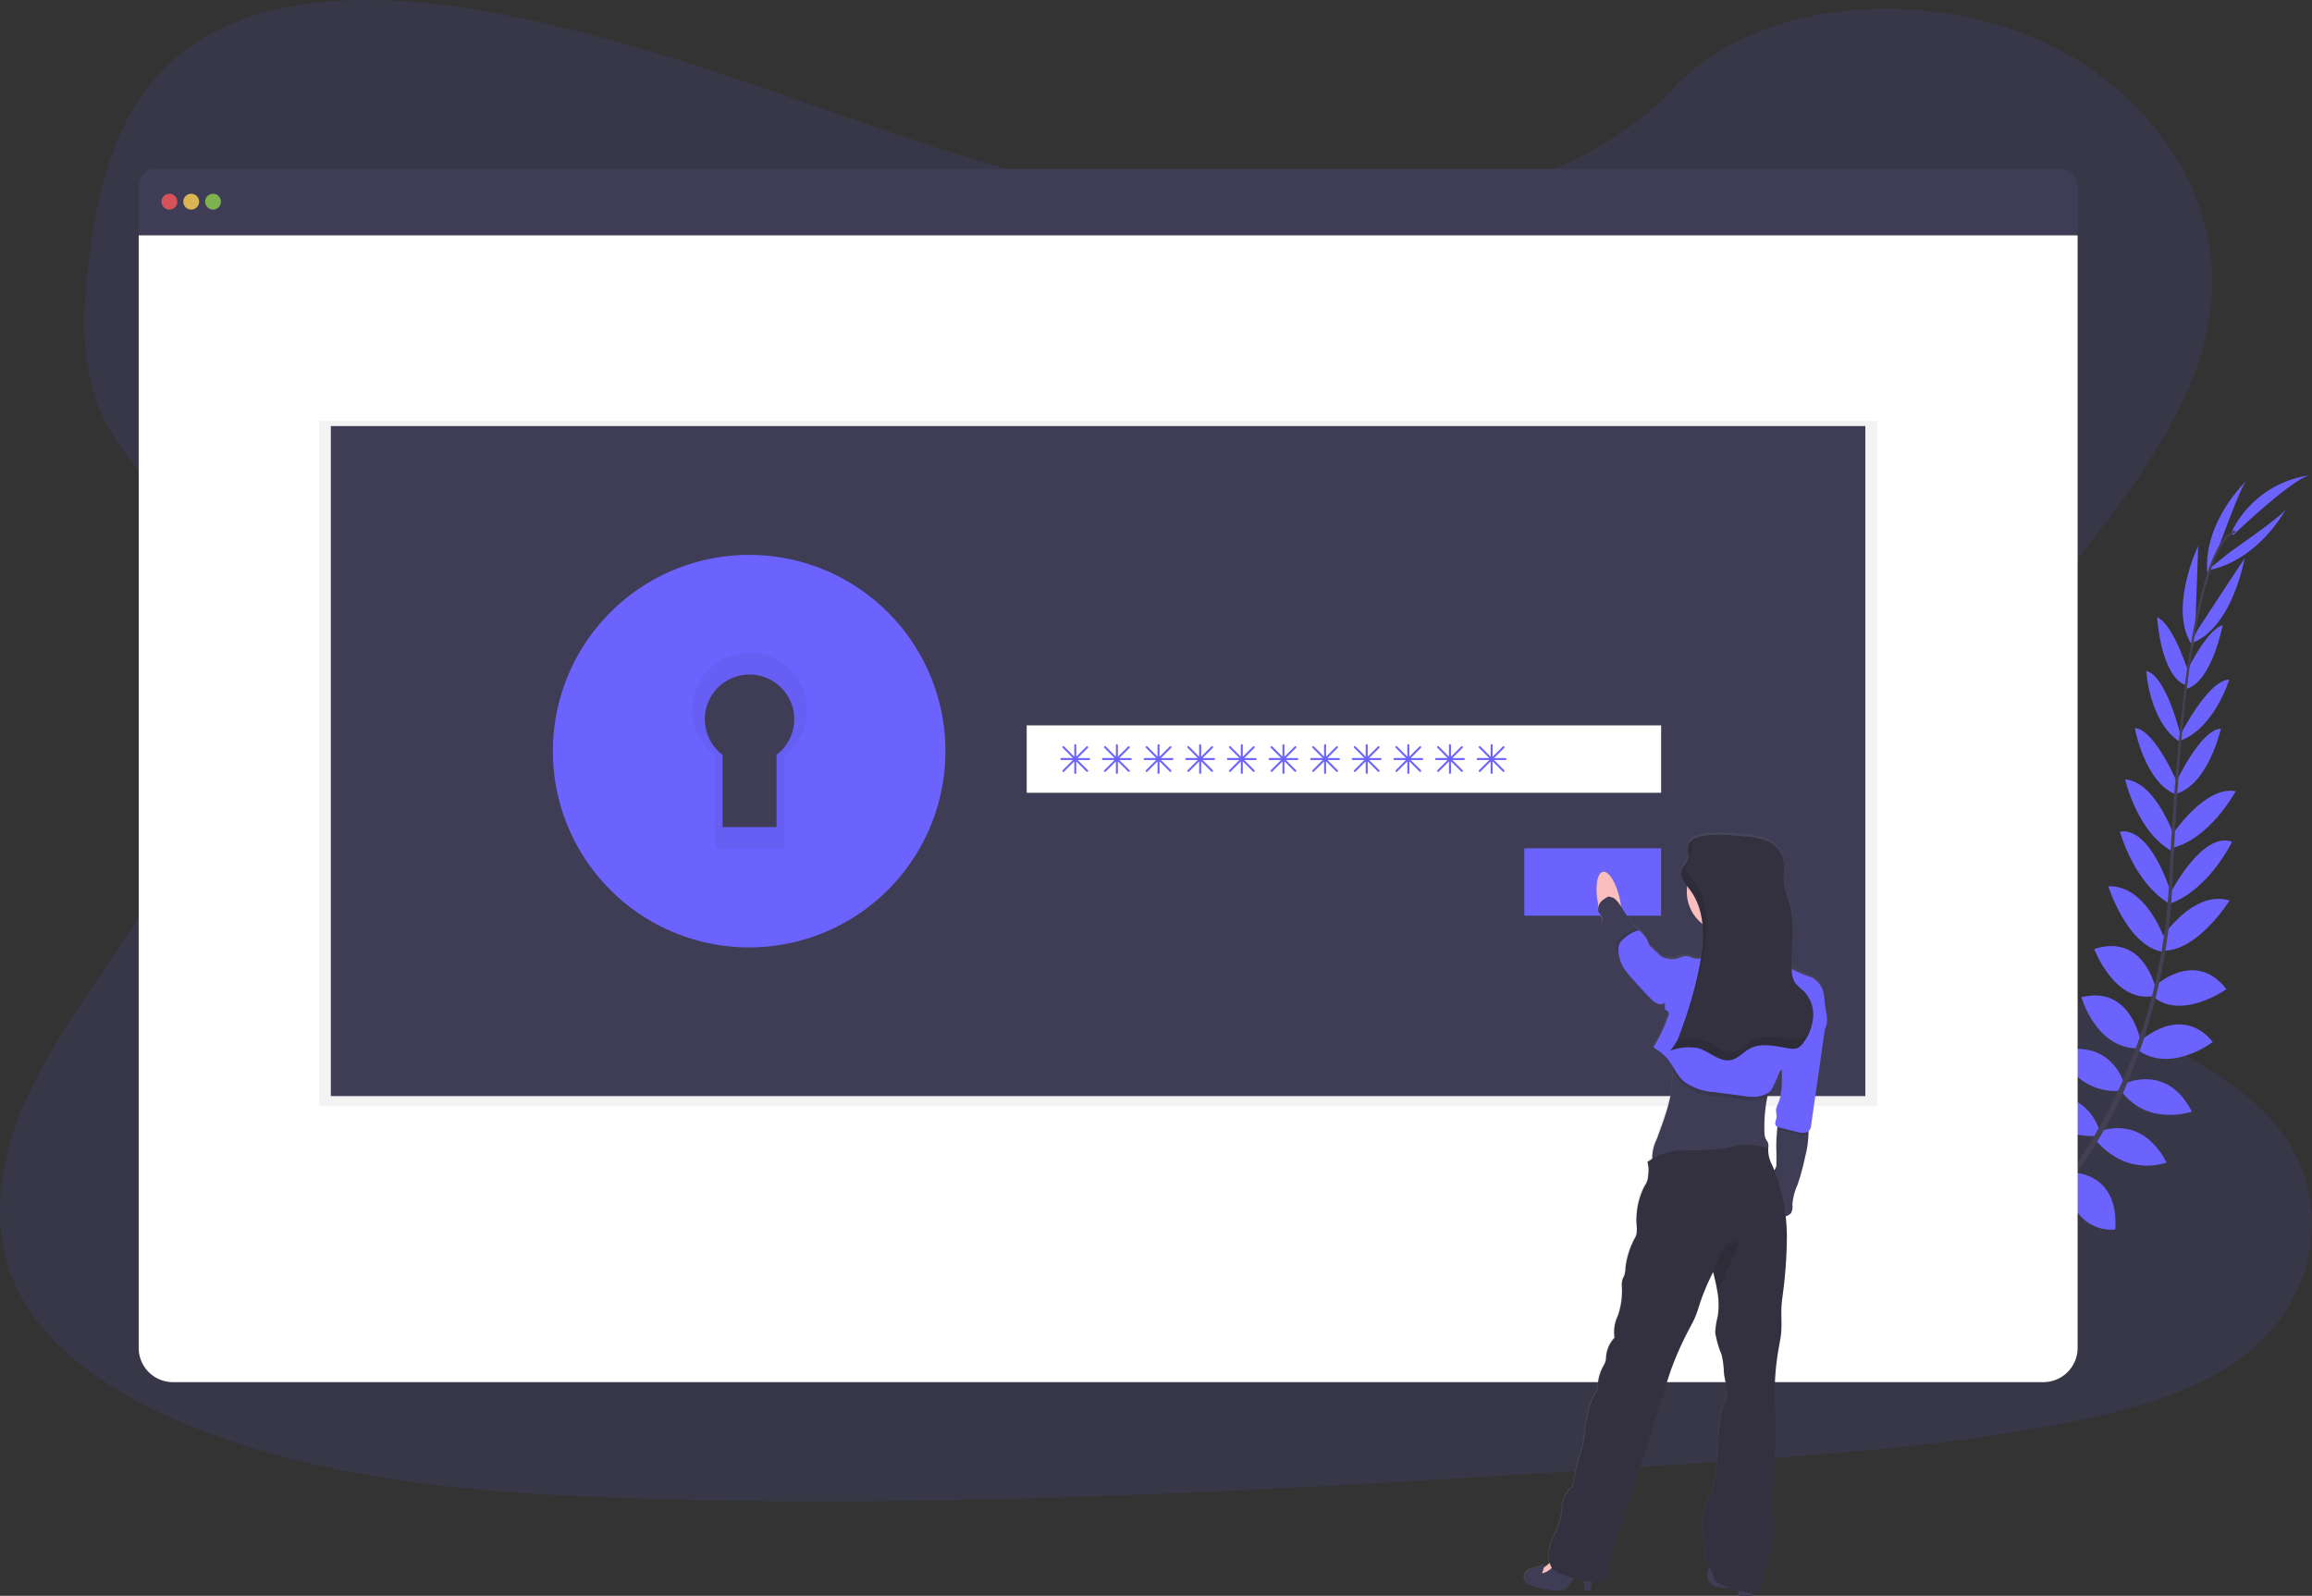<svg xmlns="http://www.w3.org/2000/svg" xmlns:xlink="http://www.w3.org/1999/xlink" width="251.668" height="173.733" viewBox="0 0 251.668 173.733"><rect x="0" y="0" width="251.668" height="173.733" fill="#333333" stroke="none"/><defs><linearGradient id="a" y1="0.5" x2="1" y2="0.5" gradientUnits="objectBoundingBox"><stop offset="0" stop-color="gray" stop-opacity="0.251"/><stop offset="0.54" stop-color="gray" stop-opacity="0.122"/><stop offset="1" stop-color="gray" stop-opacity="0.102"/></linearGradient></defs><g transform="translate(0 0.006)"><path d="M159.26,71.11c-16.132.022-31.659-4.551-46.511-9.631S83.16,50.71,67.329,48.3c-10.182-1.549-21.76-1.407-29.719,4.219-7.661,5.412-9.88,14.371-10.95,22.647-.8,6.226-1.176,12.761,1.839,18.456,2.093,3.954,5.676,7.212,8.2,10.98,8.814,13.108,3.513,29.852-5.052,43.265-4.016,6.293-8.721,12.325-11.757,18.978s-4.282,14.2-1.185,20.765c3.069,6.509,10,11.233,17.439,14.459,15.106,6.565,32.695,7.972,49.81,8.514,37.887,1.2,75.847-1.25,113.706-3.7,14.01-.906,28.083-1.819,41.8-4.446,7.618-1.457,15.463-3.619,20.864-8.358,6.856-6.017,8.259-15.84,3.269-22.9-8.367-11.843-30.429-14.077-36.428-26.892-3.308-7.055-.455-15.145,3.746-21.945,9.012-14.591,24.524-27.66,24.785-43.979.179-11.207-7.888-22.14-19.936-27.01-12.629-5.1-29.848-3.79-38.7,5.719C189.971,66.863,173.5,71.095,159.26,71.11Z" transform="translate(-16.91 -47.46)" fill="#6c63ff" opacity="0.1"/><path d="M990.251,689.36a5.866,5.866,0,0,0-5.281-.505s.809,1.558,4.137,1.411Z" transform="translate(-776.057 -550.092)" fill="#6c63ff"/><path d="M1004.611,693.25a5.864,5.864,0,0,1-1.217,5.164s-1.217-1.267,0-4.37Z" transform="translate(-790.081 -553.889)" fill="#6c63ff"/><path d="M1004.119,672.595s-.2-2.613-6.1-1.746a2.815,2.815,0,0,0,2.044,2.484A3.408,3.408,0,0,0,1004.119,672.595Z" transform="translate(-786.29 -536.184)" fill="#6c63ff"/><path d="M1021.712,679.5s2.495.8.27,6.336a2.823,2.823,0,0,1-1.942-2.57A3.384,3.384,0,0,1,1021.712,679.5Z" transform="translate(-803.512 -543.107)" fill="#6c63ff"/><path d="M1022.72,648.176s.339-4.3-5.693-3.861c0,0-.432,3.885,4.629,4.894Z" transform="translate(-801.188 -515.49)" fill="#6c63ff"/><path d="M1037,626.4s-.826-4.875-6.856-3.423c0,0-.022,4.215,5.872,4.584Z" transform="translate(-811.479 -498.57)" fill="#6c63ff"/><path d="M1048.669,603.5s-1.385-4.748-7.359-3.328c0,0,1.422,4.271,6.962,4.2Z" transform="translate(-820.238 -480.694)" fill="#6c63ff"/><path d="M1062.352,580.293s-1.353-4.927-7.122-3.453c0,0,1.925,4.681,6.74,4.286Z" transform="translate(-831.154 -462.385)" fill="#6c63ff"/><path d="M1073.168,554.511s-1.04-6.025-6.418-4.692c0,0,1.563,5.482,6.023,5.57Z" transform="translate(-840.188 -441.261)" fill="#6c63ff"/><path d="M1079.93,529.347s-1.25-6.073-6.69-4.316c0,0,2.132,5.74,6.3,5.147Z" transform="translate(-845.277 -421.723)" fill="#6c63ff"/><path d="M1086.509,500.439s-1.983-6.075-6.189-5.911c0,0,2.026,6.416,5.838,7.122Z" transform="translate(-850.83 -398.05)" fill="#6c63ff"/><path d="M1091.8,473.616s-2.158-7.311-5.581-6.748c0,0,1.493,5.589,5.46,7.888Z" transform="translate(-855.456 -376.337)" fill="#6c63ff"/><path d="M1094.215,446.976s-2.024-6.092-5.4-6.336c0,0,1.377,6,5.328,7.92Z" transform="translate(-857.495 -355.794)" fill="#6c63ff"/><path d="M1098.458,420.977s-2.523-6.1-4.748-6.237c0,0,1.1,6.006,4.532,7.238Z" transform="translate(-861.33 -335.483)" fill="#6c63ff"/><path d="M1103.261,393.053s-1.552-6.623-3.781-7.173c0,0,.3,5.419,3.556,7.67Z" transform="translate(-865.855 -312.852)" fill="#6c63ff"/><path d="M1108.408,364.886s-1.631-5.281-3.438-6.086c0,0,.356,6.226,3.021,7.376Z" transform="translate(-870.16 -291.616)" fill="#6c63ff"/><path d="M1119.2,332.17l.328-9.31s-3.377,7.018-.572,10.944Z" transform="translate(-880.25 -263.432)" fill="#6c63ff"/><path d="M1131.435,297.008s2.432-6.8,3.021-7.178c0,0-4.769,4.411-4.3,10.085Z" transform="translate(-889.883 -237.53)" fill="#6c63ff"/><path d="M1040.648,662.121s4.277-.559,4.15,5.486c0,0-3.865.63-5.128-4.37Z" transform="translate(-818.952 -529.467)" fill="#6c63ff"/><path d="M1059.266,639.06s4.942-.015,4.532,6.172c0,0-4.15.742-5.518-5Z" transform="translate(-833.546 -511.394)" fill="#6c63ff"/><path d="M1074.187,616.953s4.487-2.1,7.357,3.328c0,0-4.143,1.752-7.754-2.449Z" transform="translate(-845.709 -493.743)" fill="#6c63ff"/><path d="M1087.31,592.347s4.595-2.238,7.292,3.067c0,0-4.786,1.649-7.672-2.227Z" transform="translate(-856.013 -474.394)" fill="#6c63ff"/><path d="M1095.483,566.1s4.422-4.223,7.95.047c0,0-4.517,3.477-8.153.893Z" transform="translate(-862.561 -452.718)" fill="#6c63ff"/><path d="M1102.5,538.758s4.448-4.316,7.948.2c0,0-4.991,3.546-8.108.708Z" transform="translate(-868.097 -431.279)" fill="#6c63ff"/><path d="M1106.93,505.264s3.427-5.4,7.463-4.191c0,0-3.556,5.712-7.424,5.458Z" transform="translate(-871.697 -403.048)" fill="#6c63ff"/><path d="M1111.289,477.2s3.453-6.794,6.72-5.611c0,0-2.49,5.222-6.809,6.757Z" transform="translate(-875.045 -379.955)" fill="#6c63ff"/><path d="M1111.465,451.1s3.55-5.348,6.876-4.694c0,0-2.9,5.423-7.221,6.241Z" transform="translate(-874.983 -360.274)" fill="#6c63ff"/><path d="M1114,421.133s2.751-6,4.987-6.043c0,0-1.321,5.958-4.8,7.061Z" transform="translate(-877.241 -335.758)" fill="#6c63ff"/><path d="M1116.5,396.39s3.058-6.077,5.356-6.09c0,0-1.565,5.2-5.255,6.623Z" transform="translate(-879.202 -316.318)" fill="#6c63ff"/><path d="M1118.63,368.418s2.287-5.028,4.182-5.6c0,0-1.144,6.129-3.93,6.932Z" transform="translate(-880.872 -294.768)" fill="#6c63ff"/><path d="M1122.677,336.848l5.112-7.788s-1.31,7.683-5.859,9.28Z" transform="translate(-883.46 -268.294)" fill="#6c63ff"/><path d="M1132.655,308.693s5.941-4.1,6.157-4.763c0,0-3.021,5.743-8.632,6.757Z" transform="translate(-889.929 -248.587)" fill="#6c63ff"/><path d="M1142.7,293.642s6.822-6.558,8.563-6.552a11.136,11.136,0,0,0-8.727,6.2Z" transform="translate(-899.622 -235.381)" fill="#6c63ff"/><path d="M1118.94,331.852l.248.032c1.282-10.033,3.151-15.97,5.261-16.7l-.082-.237C1122.13,315.727,1120.248,321.573,1118.94,331.852Z" transform="translate(-881.115 -257.229)" fill="#444053"/><path d="M1110.2,414.558l.375.03c.08-.937.14-1.895.181-2.851.358-8.3.913-15.931,1.642-21.647l-.216-.27c-.732,5.73-1.444,13.585-1.8,21.9C1110.34,412.672,1110.28,413.626,1110.2,414.558Z" transform="translate(-874.261 -315.941)" fill="#444053"/><path d="M976.263,547.284a48.882,48.882,0,0,0,13.535-10.02,54.431,54.431,0,0,0,9.895-14.027,63.544,63.544,0,0,0,5.753-22.107l-.391.183c-1.457,17.308-9.336,29.134-15.6,35.576a48.37,48.37,0,0,1-13.4,9.927Z" transform="translate(-769.069 -403.23)" fill="#444053"/><path d="M296.081,132.69H88.717a1.847,1.847,0,0,0-1.847,1.847v5.382H297.928v-5.382A1.847,1.847,0,0,0,296.081,132.69Z" transform="translate(-71.772 -114.301)" fill="#3f3d56"/><path d="M86.87,166.19V287.309a3.725,3.725,0,0,0,3.725,3.725H294.2a3.725,3.725,0,0,0,3.725-3.725V166.19Z" transform="translate(-71.772 -140.572)" fill="#fff"/><circle cx="0.863" cy="0.863" r="0.863" transform="translate(17.577 21.086)" fill="#fa5959" opacity="0.8"/><circle cx="0.863" cy="0.863" r="0.863" transform="translate(19.951 21.086)" fill="#fed253" opacity="0.8"/><circle cx="0.863" cy="0.863" r="0.863" transform="translate(22.325 21.086)" fill="#8ccf4d" opacity="0.8"/><rect width="169.624" height="74.587" transform="translate(34.717 45.813)" opacity="0.05"/><rect width="167.034" height="72.942" transform="translate(36.012 46.379)" fill="#3f3d56"/><path d="M334.4,349.38A16.617,16.617,0,1,0,351.014,366,16.617,16.617,0,0,0,334.4,349.38Zm2.98,17.016v7.868H331.5V366.4a4.866,4.866,0,1,1,5.874,0Z" transform="translate(-252.85 -284.228)" fill="#6c63ff"/><path d="M334.4,349.38A16.617,16.617,0,1,0,351.014,366,16.617,16.617,0,0,0,334.4,349.38Zm2.98,17.016v7.868H331.5V366.4a4.866,4.866,0,1,1,5.874,0Z" transform="translate(-252.85 -284.228)" opacity="0.05"/><path d="M317.145,327.38a21.365,21.365,0,1,0,21.365,21.365,21.365,21.365,0,0,0-21.365-21.365Zm3.831,21.878v10.115h-7.553V349.258a6.258,6.258,0,1,1,7.553,0Z" transform="translate(-235.598 -266.976)" fill="#6c63ff"/><rect width="69.058" height="7.337" transform="translate(111.76 78.965)" fill="#fff"/><rect width="14.891" height="7.337" transform="translate(165.927 92.345)" fill="#6c63ff"/><path d="M554.909,424.391h-1.25l1.111-1.109a.11.11,0,0,0,0-.153.108.108,0,0,0-.153,0l-1.111,1.111v-1.252a.108.108,0,0,0-.108-.108.11.11,0,0,0-.108.108v1.252l-1.109-1.118a.108.108,0,0,0-.153,0,.11.11,0,0,0,0,.153l1.111,1.109h-1.252a.11.11,0,0,0-.108.108.108.108,0,0,0,.108.108h1.252l-1.111,1.111a.11.11,0,0,0,0,.153.112.112,0,0,0,.153,0l1.109-1.111V426a.108.108,0,0,0,.216,0v-1.25l1.111,1.111a.112.112,0,0,0,.153,0,.11.11,0,0,0,0-.153L553.66,424.6h1.25a.1.1,0,1,0,0-.209Z" transform="translate(-436.352 -341.867)" fill="#6c63ff"/><path d="M575.909,424.391h-1.25l1.111-1.109a.11.11,0,0,0,0-.153.108.108,0,0,0-.153,0l-1.111,1.111v-1.252a.108.108,0,0,0-.108-.108.11.11,0,0,0-.108.108v1.252l-1.109-1.118a.108.108,0,0,0-.153,0,.11.11,0,0,0,0,.153l1.111,1.109h-1.252a.11.11,0,0,0-.108.108.108.108,0,0,0,.108.108h1.252l-1.111,1.111a.11.11,0,0,0,0,.153.112.112,0,0,0,.153,0l1.109-1.111V426a.108.108,0,0,0,.216,0v-1.25l1.111,1.111a.112.112,0,0,0,.153,0,.11.11,0,0,0,0-.153L574.66,424.6h1.25a.1.1,0,1,0,0-.209Z" transform="translate(-452.82 -341.867)" fill="#6c63ff"/><path d="M596.909,424.391h-1.25l1.111-1.109a.11.11,0,0,0,0-.153.108.108,0,0,0-.153,0l-1.111,1.111v-1.252a.108.108,0,0,0-.108-.108.11.11,0,0,0-.108.108v1.252l-1.109-1.118a.108.108,0,0,0-.153,0,.11.11,0,0,0,0,.153l1.111,1.109h-1.252a.11.11,0,0,0-.108.108.108.108,0,0,0,.108.108h1.252l-1.111,1.111a.11.11,0,0,0,0,.153.112.112,0,0,0,.153,0l1.109-1.111V426a.108.108,0,1,0,.216,0v-1.25l1.111,1.111a.112.112,0,0,0,.153,0,.11.11,0,0,0,0-.153L595.66,424.6h1.25a.1.1,0,1,0,0-.209Z" transform="translate(-469.288 -341.867)" fill="#6c63ff"/><path d="M617.909,424.391h-1.25l1.111-1.109a.11.11,0,0,0,0-.153.108.108,0,0,0-.153,0l-1.111,1.111v-1.252a.108.108,0,0,0-.108-.108.11.11,0,0,0-.108.108v1.252l-1.109-1.118a.108.108,0,0,0-.153,0,.11.11,0,0,0,0,.153l1.111,1.109h-1.252a.11.11,0,0,0-.108.108.108.108,0,0,0,.108.108h1.252l-1.111,1.111a.11.11,0,0,0,0,.153.112.112,0,0,0,.153,0l1.109-1.111V426a.108.108,0,1,0,.216,0v-1.25l1.111,1.111a.112.112,0,0,0,.153,0,.11.11,0,0,0,0-.153L616.66,424.6h1.25a.1.1,0,1,0,0-.209Z" transform="translate(-485.756 -341.867)" fill="#6c63ff"/><path d="M638.909,424.391h-1.25l1.111-1.109a.11.11,0,0,0,0-.153.108.108,0,0,0-.153,0l-1.111,1.111v-1.252a.108.108,0,0,0-.108-.108.11.11,0,0,0-.108.108v1.252l-1.109-1.118a.108.108,0,0,0-.153,0,.11.11,0,0,0,0,.153l1.111,1.109h-1.252a.11.11,0,0,0-.108.108.108.108,0,0,0,.108.108h1.252l-1.111,1.111a.11.11,0,0,0,0,.153.112.112,0,0,0,.153,0l1.109-1.111V426a.108.108,0,0,0,.216,0v-1.25l1.111,1.111a.112.112,0,0,0,.153,0,.11.11,0,0,0,0-.153L637.66,424.6h1.25a.1.1,0,1,0,0-.209Z" transform="translate(-502.224 -341.867)" fill="#6c63ff"/><path d="M659.909,424.391h-1.25l1.111-1.109a.11.11,0,0,0,0-.153.108.108,0,0,0-.153,0l-1.111,1.111v-1.252a.108.108,0,0,0-.108-.108.11.11,0,0,0-.108.108v1.252l-1.109-1.118a.108.108,0,0,0-.153,0,.11.11,0,0,0,0,.153l1.111,1.109h-1.252a.11.11,0,0,0-.108.108.108.108,0,0,0,.108.108h1.252l-1.111,1.111a.11.11,0,0,0,0,.153.112.112,0,0,0,.153,0l1.109-1.111V426a.108.108,0,0,0,.216,0v-1.25l1.111,1.111a.112.112,0,0,0,.153,0,.11.11,0,0,0,0-.153L658.66,424.6h1.25a.1.1,0,1,0,0-.209Z" transform="translate(-518.692 -341.867)" fill="#6c63ff"/><path d="M680.909,424.391h-1.25l1.111-1.109a.11.11,0,0,0,0-.153.108.108,0,0,0-.153,0l-1.111,1.111v-1.252a.108.108,0,0,0-.108-.108.11.11,0,0,0-.108.108v1.252l-1.109-1.118a.108.108,0,0,0-.153,0,.11.11,0,0,0,0,.153l1.111,1.109h-1.252a.11.11,0,0,0-.108.108.108.108,0,0,0,.108.108h1.252l-1.111,1.111a.11.11,0,0,0,0,.153.112.112,0,0,0,.153,0l1.109-1.111V426a.108.108,0,1,0,.216,0v-1.25l1.111,1.111a.112.112,0,0,0,.153,0,.11.11,0,0,0,0-.153L679.66,424.6h1.25a.1.1,0,1,0,0-.209Z" transform="translate(-535.16 -341.867)" fill="#6c63ff"/><path d="M701.909,424.391h-1.25l1.111-1.109a.11.11,0,0,0,0-.153.108.108,0,0,0-.153,0l-1.111,1.111v-1.252a.108.108,0,0,0-.108-.108.11.11,0,0,0-.108.108v1.252l-1.109-1.118a.108.108,0,0,0-.153,0,.11.11,0,0,0,0,.153l1.111,1.109h-1.252a.11.11,0,0,0-.108.108.108.108,0,0,0,.108.108h1.252l-1.111,1.111a.11.11,0,0,0,0,.153.112.112,0,0,0,.153,0l1.109-1.111V426a.108.108,0,1,0,.216,0v-1.25l1.111,1.111a.112.112,0,0,0,.153,0,.11.11,0,0,0,0-.153L700.66,424.6h1.25a.1.1,0,1,0,0-.209Z" transform="translate(-551.628 -341.867)" fill="#6c63ff"/><path d="M722.909,424.391h-1.25l1.111-1.109a.11.11,0,0,0,0-.153.108.108,0,0,0-.153,0l-1.111,1.111v-1.252a.108.108,0,0,0-.108-.108.11.11,0,0,0-.108.108v1.252l-1.109-1.118a.108.108,0,0,0-.153,0,.11.11,0,0,0,0,.153l1.111,1.109h-1.252a.11.11,0,0,0-.108.108.108.108,0,0,0,.108.108h1.252l-1.111,1.111a.11.11,0,0,0,0,.153.112.112,0,0,0,.153,0l1.109-1.111V426a.108.108,0,1,0,.216,0v-1.25l1.111,1.111a.112.112,0,0,0,.153,0,.11.11,0,0,0,0-.153L721.66,424.6h1.25a.1.1,0,1,0,0-.209Z" transform="translate(-568.096 -341.867)" fill="#6c63ff"/><path d="M743.909,424.391h-1.25l1.111-1.109a.11.11,0,0,0,0-.153.108.108,0,0,0-.153,0l-1.111,1.111v-1.252a.108.108,0,0,0-.108-.108.11.11,0,0,0-.108.108v1.252l-1.109-1.118a.108.108,0,0,0-.153,0,.11.11,0,0,0,0,.153l1.111,1.109h-1.252a.11.11,0,0,0-.108.108.108.108,0,0,0,.108.108h1.252l-1.111,1.111a.11.11,0,0,0,0,.153.112.112,0,0,0,.153,0l1.109-1.111V426a.108.108,0,1,0,.216,0v-1.25l1.111,1.111a.112.112,0,0,0,.153,0,.11.11,0,0,0,0-.153L742.66,424.6h1.25a.1.1,0,1,0,0-.209Z" transform="translate(-584.564 -341.867)" fill="#6c63ff"/><path d="M764.909,424.391H763.66l1.111-1.109a.11.11,0,0,0,0-.153.108.108,0,0,0-.153,0l-1.111,1.111v-1.252a.108.108,0,0,0-.108-.108.11.11,0,0,0-.108.108v1.252l-1.109-1.118a.108.108,0,0,0-.153,0,.11.11,0,0,0,0,.153l1.111,1.109h-1.252a.11.11,0,0,0-.108.108.108.108,0,0,0,.108.108h1.252l-1.111,1.111a.11.11,0,0,0,0,.153.112.112,0,0,0,.153,0l1.109-1.111V426a.108.108,0,0,0,.216,0v-1.25l1.111,1.111a.112.112,0,0,0,.153,0,.11.11,0,0,0,0-.153L763.66,424.6h1.249a.1.1,0,1,0,0-.209Z" transform="translate(-601.032 -341.867)" fill="#6c63ff"/><path d="M818.21,485.52a3.86,3.86,0,0,0-.1-.775,2.516,2.516,0,0,0-1.353-1.832,11.358,11.358,0,0,1-2.145-.906c-.129-2.313.4-4.681-.177-6.923a17.606,17.606,0,0,1-.667-2.445c-.119-1.045.166-2.158-.25-3.121a3.08,3.08,0,0,0-1.824-1.575,9.716,9.716,0,0,0-2.432-.432c-1.036-.084-4.389-.481-5.559.445h0a1.222,1.222,0,0,0-.216.216h0a.862.862,0,0,0-.069.112l-.011.017a.882.882,0,0,0-.058.14h0a1.089,1.089,0,0,0-.037.162v.388c.015.194.043.388.043.581a1.25,1.25,0,0,1-.026.285,2,2,0,0,1-.358.7h0l-.039.056c-.024.035-.047.067-.069.1s-.039.06-.056.091-.034.05-.05.078a1.037,1.037,0,0,0-.056.11c0,.022-.024.041-.032.063a1.061,1.061,0,0,0-.065.181,1.2,1.2,0,0,0-.013.574,2.137,2.137,0,0,0,.3.68c.054.088.112.175.173.261l.151.205a4.656,4.656,0,0,0-.045.6,4.465,4.465,0,0,0,1.7,3.509,13.211,13.211,0,0,1-.028,2.739c-.019.19-.043.382-.069.572s-.045.315-.071.473a2.19,2.19,0,0,1-.943-.071,4.455,4.455,0,0,0-.432-.166c-.628-.158-1.269.468-1.89.278a.253.253,0,0,1-.028.086.846.846,0,0,0-.432-.127,1.575,1.575,0,0,1-.937-.537l-.822-.775a.908.908,0,0,1-.142-.16,1.123,1.123,0,0,1-.1-.265,3.058,3.058,0,0,0-.8-1.142.539.539,0,0,0-.235-.17.362.362,0,0,0-.108,0,.955.955,0,0,0-.071-.086,2.057,2.057,0,0,0-.179-.181c-.393-.363-.432-.673-.773-1.079a10.367,10.367,0,0,1-.807-1.219c-.028-.227-.067-.46-.114-.695a8.936,8.936,0,0,0-.473-1.575l-.432-.956-.05.05c-.313-.466-.647-.721-.947-.66-.5.1-.751,1.079-.671,2.354l.173,1.295a.4.4,0,0,0,.024.1,2.4,2.4,0,0,0-.047.466c0,.181.168.315.257.477a1.349,1.349,0,0,1,.216.736c-.011.093-.039.181-.043.272a1.047,1.047,0,0,0,.2.561l1.079,1.813.216.38.013.017a.921.921,0,0,0,.289.332,3.954,3.954,0,0,0,.356,1.31c.037.082.078.16.121.237a7.631,7.631,0,0,0,1.019,1.323l.514.576c.507.565,1.014,1.133,1.565,1.655a2.1,2.1,0,0,0,.7.49.792.792,0,0,0,.786-.114q0,.4,0,.8a.451.451,0,0,1,.341.71,17.8,17.8,0,0,1-1.6,3.38,7.2,7.2,0,0,1,1.338,1.021,6.017,6.017,0,0,1,.7.943c.019.16.035.317.043.475.16,2.572-.835,5.125-1.726,7.577a5.9,5.9,0,0,0-.516,2.145,4.212,4.212,0,0,0-.483.347,3.2,3.2,0,0,1,.089,1.368,2.422,2.422,0,0,1-.179.863,6.075,6.075,0,0,1-.311.555,8.234,8.234,0,0,0-.794,3.285c-.067.68.2,1.511-.112,2.119a8.668,8.668,0,0,0-1.079,3.319,3.332,3.332,0,0,1-.1.775c-.067.216-.186.4-.246.611a2.612,2.612,0,0,0-.043.863,8.26,8.26,0,0,1-.453,3.045,4.14,4.14,0,0,0-.356,2.387,3.364,3.364,0,0,0-.913,2,3.163,3.163,0,0,1-.069.572,2.784,2.784,0,0,1-.259.55,4.816,4.816,0,0,0-.587,2.59,7.2,7.2,0,0,0-1.163,3.039c-.192,1.077-.276,2.173-.522,3.237a30.167,30.167,0,0,0-1.038,4.271,3.009,3.009,0,0,0-1.135,2.13,9.481,9.481,0,0,1-.5,2.432c-.177.393-.432.745-.6,1.146a5.268,5.268,0,0,0-.259.986,3.849,3.849,0,0,0-.067,1.619,2.437,2.437,0,0,1-.632.481c.034-.134.063-.268.086-.4-.557.5-1.567.328-2.011.934a.911.911,0,0,0,.216,1.249,1.727,1.727,0,0,0,.447.192,7.138,7.138,0,0,0,3.3.509.983.983,0,0,0,.373-.119,1.2,1.2,0,0,0,.348-.4q.249-.395.5-.79a10.245,10.245,0,0,0,1.211.283c.041.345.071.691.086,1.036.216.043.505.056.606-.145a.524.524,0,0,0,.037-.239c0-.153.022-.356.035-.563h.043a4.1,4.1,0,0,0,1.91-.386c-.231-1.912.531-3.781,1.191-5.589.7-1.9,1.295-3.841,1.9-5.779.432-1.364.909-2.685,1.331-4.051q.8-2.59,1.6-5.179c.233-.76.468-1.511.736-2.266a35.306,35.306,0,0,1,2-4.452c.216-.408.432-.811.609-1.234.216-.516.369-1.055.542-1.588a24.6,24.6,0,0,1,1.355-3.19c.015-.028.026-.054.041-.08.175.714.35,1.439.466,2.158a8.2,8.2,0,0,1,.037,2.667,8.8,8.8,0,0,0-.276,1.809,11.168,11.168,0,0,0,.706,2.423,9.224,9.224,0,0,1,.242,1.856c.06.971.587,2.061.216,2.961-1.155,2.851-.6,6.071-1.254,9.064-.339,1.537-1.377,2.98-1.295,4.551q.086,1.672.294,3.336a3.174,3.174,0,0,0,.27,1.012,3.711,3.711,0,0,0,.3.483c-.095.037-.175.134-.244.339a1.332,1.332,0,0,0,.479,1.511,2.1,2.1,0,0,0,.624.216,3.286,3.286,0,0,0,.9.125,2.116,2.116,0,0,0,.283-.035,10.277,10.277,0,0,0,1.021.367,2.215,2.215,0,0,0,.028.266.33.33,0,0,0,.112.244.338.338,0,0,0,.173.03h1.172v-.294a.964.964,0,0,0,.745-.242,1.152,1.152,0,0,0,.216-.449q.479-1.625.952-3.252a10.4,10.4,0,0,0,.464-3.712c-.417-3.977.5-7.968.2-11.956a28.64,28.64,0,0,1,.367-7.173c.1-.535.216-1.079.259-1.612.1-1.006-.022-2.022.05-3.021.024-.35.071-.7.114-1.044a50.171,50.171,0,0,0,.464-6.507,20.515,20.515,0,0,0-.134-2.158,1.233,1.233,0,0,0,.589-.345,1.468,1.468,0,0,0,.14-.921,6.681,6.681,0,0,1,.581-2.206,26.2,26.2,0,0,0,.816-3.034,10.6,10.6,0,0,0,.363-2.536q0-.129-.013-.259a.668.668,0,0,0,.2-.216,1.254,1.254,0,0,0,.1-.4c.078-.55.158-1.1.235-1.655q.086-.593.17-1.185l.686-4.789c.058-.417.119-.831.177-1.245l.179-1.239c.019-.147.041-.293.056-.432C818.768,487.7,818.266,486.521,818.21,485.52Zm-5.725,17.929a3.944,3.944,0,0,1-.432-1.875h-.024a.963.963,0,0,0-.028-.609c-.067-.158-.183-.291-.255-.449a1.644,1.644,0,0,1-.116-.6,16.469,16.469,0,0,1,.309-3.915c.028-.151.058-.3.086-.455a1.128,1.128,0,0,0,.246-.192,1.748,1.748,0,0,0,.278-.432c.244-.49.466-.988.671-1.5.067-.164.164-.354.33-.395a9.476,9.476,0,0,1-.419,3.69,2.336,2.336,0,0,0-.216.583c-.047.322.086.647.039.967-.024.166-.095.319-.123.483a.472.472,0,0,0,.125.457.377.377,0,0,0,.093.048c-.013.086-.024.175-.032.259-.017.177-.026.343-.037.447a13.938,13.938,0,0,0-.058,1.588c0,.572.022,1.144.013,1.726a1.173,1.173,0,0,1-.082.49.849.849,0,0,1-.164.216A5.6,5.6,0,0,0,812.484,503.449Z" transform="translate(-619.59 -376.743)" fill="url(#a)"/><ellipse cx="1.217" cy="3.446" rx="1.217" ry="3.446" transform="matrix(0.98, -0.201, 0.201, 0.98, 173.284, 95.157)" fill="#fbbebe"/><path d="M878.156,836.556a1.307,1.307,0,0,0,.479,1.5,2.134,2.134,0,0,0,.619.216,3.269,3.269,0,0,0,.9.123c.373-.017.732-.164,1.1-.216a.173.173,0,0,1,.127.017.183.183,0,0,1,.048.151,5.687,5.687,0,0,0,.047.634.326.326,0,0,0,.112.244.336.336,0,0,0,.173.03h1.17a11.4,11.4,0,0,0-.334-3.051.68.68,0,0,0-.086-.216.713.713,0,0,0-.373-.216,2.087,2.087,0,0,0-.9-.158,2.649,2.649,0,0,0-1.014.5,1.546,1.546,0,0,1-1.15.278C878.682,836.282,878.357,835.956,878.156,836.556Z" transform="translate(-692.241 -665.526)" fill="#3f3d56"/><path d="M793.556,834a3.238,3.238,0,0,1-1.18.8l-.2.095a.139.139,0,0,0-.067.054.117.117,0,0,0,.022.1,1.4,1.4,0,0,0,1.584.576.84.84,0,0,0,.347-.181,1.14,1.14,0,0,0,.268-.695,1.423,1.423,0,0,0-.032-.8C794,833.275,793.888,833.582,793.556,834Z" transform="translate(-624.814 -663.915)" fill="#fbbebe"/><path d="M793.238,837.109a.525.525,0,0,1-.037.24c-.1.2-.384.188-.6.145a14.518,14.518,0,0,0-.265-2.18c-.419-.019-.721.378-.945.734l-.578.917a1.2,1.2,0,0,1-.345.4,1.023,1.023,0,0,1-.373.119,7.076,7.076,0,0,1-3.287-.509,1.741,1.741,0,0,1-.447-.19.913.913,0,0,1-.216-1.247c.447-.6,1.45-.432,2.007-.932a5.022,5.022,0,0,1-.285,1.029c.744-.112,1.245-.794,1.845-1.249a1.134,1.134,0,0,1,.527-.25,1.157,1.157,0,0,1,.432.045,5.063,5.063,0,0,1,1.9.934,2.047,2.047,0,0,1,.68.708A5.238,5.238,0,0,1,793.238,837.109Z" transform="translate(-620.013 -664.367)" fill="#3f3d56"/><circle cx="4.459" cy="4.459" r="4.459" transform="translate(183.612 92.621)" fill="#fbbebe"/><path d="M912.291,614.2a10.576,10.576,0,0,1-.36,2.523,26.045,26.045,0,0,1-.816,3.021,6.648,6.648,0,0,0-.576,2.2,1.464,1.464,0,0,1-.142.919,1.343,1.343,0,0,1-.63.36.788.788,0,0,0-.531.473,3.335,3.335,0,0,1-.449-.988q-.58-1.778-1.079-3.576a.464.464,0,0,1,.03-.432.538.538,0,0,1,.188-.106,1.941,1.941,0,0,0,.6-.384.872.872,0,0,0,.2-.257,1.164,1.164,0,0,0,.084-.488c0-.572,0-1.142-.015-1.714a14.314,14.314,0,0,1,.06-1.582c0-.1.019-.27.037-.447.032-.339.1-.732.281-.863.274-.183,1.094.063,1.4.106.535.073,1.079.16,1.6.261A4.273,4.273,0,0,1,912.291,614.2Z" transform="translate(-715.436 -490.8)" fill="#3f3d56"/><path d="M827.928,504.23c-.173.345-.587.511-.906.729l-1.094.751a.73.73,0,0,1-.542.186.712.712,0,0,1-.4-.378.075.075,0,0,0,0-.017l-.227-.38-1.079-1.808a1.03,1.03,0,0,1-.2-.557c0-.093.032-.179.041-.272a1.305,1.305,0,0,0-.216-.734c-.086-.162-.259-.3-.255-.477a1.725,1.725,0,0,1,.121-.7,1.411,1.411,0,0,1,.473-.505c.1-.073.205-.142.313-.216a.618.618,0,0,1,.188-.086c.179-.037.356.112.537.119.779.522,1.079,1.511,1.692,2.223.345.406.38.716.77,1.079.063.056.123.117.181.179a1.253,1.253,0,0,1,.194.281C827.587,503.835,828.016,504.053,827.928,504.23Z" transform="translate(-649.076 -402.158)" fill="#3f3d56"/><path d="M873.826,506.077a4.017,4.017,0,0,1,.479,2.173,1.356,1.356,0,0,1-.188.572,1.848,1.848,0,0,1-1.53.591.9.9,0,0,0-.665.216.6.6,0,0,0,.041.738,1.665,1.665,0,0,0,.66.432,5.846,5.846,0,0,0,2.842.63c.453-.043.893-.175,1.344-.242a14.129,14.129,0,0,1,1.48-.082c.587-.022,1.172-.08,1.757-.138l1.549-.153a.345.345,0,0,0,.231-.084c.114-.134-.032-.33-.175-.432-.822-.609-1.869-1.027-2.337-1.942a11.424,11.424,0,0,1-.442-1.411,11.858,11.858,0,0,1-.514-1.362,9.028,9.028,0,0,1-.071-1.256,1.685,1.685,0,0,0-.432-1.148,1.8,1.8,0,0,0-1.174-.378,3.8,3.8,0,0,0-2.862.928c-.2.2-.365.432-.568.609s-.479.229-.345.462.4.378.539.583A4.959,4.959,0,0,1,873.826,506.077Z" transform="translate(-687.322 -404.536)" fill="#fbbebe"/><path d="M865.638,526.931a24.523,24.523,0,0,1-1.321,4.862,18.322,18.322,0,0,0-.777,2.18c-.166.669-.134,1.385-.287,2.057-.19.835-.38,1.672-.533,2.514a16.482,16.482,0,0,0-.307,3.906,1.633,1.633,0,0,0,.117.6c.071.155.186.289.252.449a1.079,1.079,0,0,1-.06.863,2.5,2.5,0,0,1-.445.673c-2.011.6-4.163.4-6.258.531a25.168,25.168,0,0,1-5.788.183,4.588,4.588,0,0,1,.453-2.609c.9-2.445,1.886-4.992,1.726-7.553a7.831,7.831,0,0,0-.1-.891,11.814,11.814,0,0,1,.574-5.453,9.359,9.359,0,0,0,.246-3.405,6.228,6.228,0,0,1-.015-1.116,1.962,1.962,0,0,1,.406-1.042c0-.015.019-.03.03-.045a.3.3,0,0,1,.162,0h0a.138.138,0,0,0,.108,0l.024-.015a.054.054,0,0,1,.063,0c.05.03.078.134.186.153a4.309,4.309,0,0,0,.481.045,2.587,2.587,0,0,1,.574.082h.026a1.686,1.686,0,0,0,.837-.071,2.227,2.227,0,0,0,.514-.2c.047-.052.345-.1.406-.136.2-.119.153-.675.194-.9a2.486,2.486,0,0,1,.162-.669,1.139,1.139,0,0,1,.924-.537,4.921,4.921,0,0,1,1.107.1c.8.114,1.629.095,2.419.281a1.8,1.8,0,0,0,1.2.052c.1.024.114.11.114.216a1.382,1.382,0,0,1-.06.3c-.138.6.33,1.144.762,1.575a2.444,2.444,0,0,0,.637.507c.216.1.432.14.647.248a1.178,1.178,0,0,1,.432.395,1.649,1.649,0,0,1,.246.628A3.756,3.756,0,0,1,865.638,526.931Z" transform="translate(-670.344 -419.113)" fill="#3f3d56"/><path d="M873.018,535.021a24.519,24.519,0,0,1-1.321,4.862,18.314,18.314,0,0,0-.777,2.18c-.166.669-.134,1.385-.287,2.057-.19.835-.38,1.673-.533,2.514-.045.026-.093.05-.14.071a3.311,3.311,0,0,1-.846.272,5.178,5.178,0,0,1-1.58-.052l-3.08-.412a6.2,6.2,0,0,1-3.453-1.2,7.368,7.368,0,0,1-1.2-1.644,7.831,7.831,0,0,0-.1-.891,11.815,11.815,0,0,1,.574-5.453,9.359,9.359,0,0,0,.246-3.405,6.222,6.222,0,0,1-.015-1.116,1.961,1.961,0,0,1,.406-1.042,1.554,1.554,0,0,1,.192-.043h0a.971.971,0,0,1,.132-.017h.063a.942.942,0,0,1,.216.026,3.9,3.9,0,0,1,.432.166h.026a1.653,1.653,0,0,0,.574.082c.285,0,.578-.045.863-.065a1.592,1.592,0,0,1,1.023.183,6.136,6.136,0,0,1,.57.52,2.448,2.448,0,0,0,.719.391,7.637,7.637,0,0,0,5.745-.121,1.124,1.124,0,0,1,.576-.147,1.079,1.079,0,0,1,.414.177c.129.076.257.149.388.216a1.648,1.648,0,0,1,.246.628A3.754,3.754,0,0,1,873.018,535.021Z" transform="translate(-677.724 -427.203)" opacity="0.1"/><path d="M868.125,532.088a11.514,11.514,0,0,1-2.46-1.079,1.1,1.1,0,0,0-.414-.177,1.159,1.159,0,0,0-.578.147,7.633,7.633,0,0,1-5.743.121,2.5,2.5,0,0,1-.719-.391,6.454,6.454,0,0,0-.57-.52c-.71-.46-1.692.08-2.486-.216a4.374,4.374,0,0,0-.432-.166c-.628-.158-1.267.468-1.884.278a10.5,10.5,0,0,0-.507,1.925,20.968,20.968,0,0,0-.14,2.27c0,.455-.022.911,0,1.366a.448.448,0,0,1,.341.708,17.694,17.694,0,0,1-1.593,3.369,7.314,7.314,0,0,1,1.334,1.019c.755.8,1.127,1.919,1.942,2.657a6.237,6.237,0,0,0,3.453,1.2l3.08.412a5.263,5.263,0,0,0,1.582.054,3.328,3.328,0,0,0,.844-.274,1.511,1.511,0,0,0,.471-.311,1.726,1.726,0,0,0,.278-.432c.244-.488.466-.986.671-1.491.071-.179.179-.388.373-.4,1.144-1.032,2.223-2.089,3.367-3.121a7.459,7.459,0,0,0,1.228-1.295c.568-.839.052-2.029,0-3.043a3.839,3.839,0,0,0-.1-.77A2.473,2.473,0,0,0,868.125,532.088Z" transform="translate(-670.951 -425.698)" fill="#6c63ff"/><path d="M834.96,517.188c-.173.345-.587.511-.906.729l-1.094.751a.73.73,0,0,1-.542.186.712.712,0,0,1-.4-.378v-.155a1.449,1.449,0,0,1,.069-.516,1.607,1.607,0,0,1,.483-.621,3.958,3.958,0,0,1,1.418-.863.486.486,0,0,1,.259-.026.341.341,0,0,1,.095.041,1.252,1.252,0,0,1,.194.281C834.619,516.793,835.048,517.011,834.96,517.188Z" transform="translate(-656.108 -415.116)" opacity="0.1"/><path d="M838.509,519.969a1.572,1.572,0,0,1-.934-.535l-.818-.76a.761.761,0,0,1-.142-.16,1.124,1.124,0,0,1-.1-.265,3.045,3.045,0,0,0-.794-1.139.519.519,0,0,0-.235-.168.473.473,0,0,0-.261.026,3.948,3.948,0,0,0-1.418.863,1.612,1.612,0,0,0-.483.622,1.434,1.434,0,0,0-.069.516,3.962,3.962,0,0,0,.375,1.649c.037.08.078.16.121.237a7.478,7.478,0,0,0,1.014,1.319l.514.574c.5.565,1.01,1.131,1.558,1.651a2.058,2.058,0,0,0,.7.488.781.781,0,0,0,.8-.13,1.159,1.159,0,0,0,.229-.41,8.07,8.07,0,0,0,.667-2.691,10.149,10.149,0,0,0-.047-1.116C839.154,520.146,838.875,519.993,838.509,519.969Z" transform="translate(-657.08 -415.623)" fill="#6c63ff"/><path d="M824.075,634.863a49.862,49.862,0,0,1-.462,6.489c-.043.347-.091.695-.114,1.042-.071,1.008.045,2.02-.05,3.021-.05.542-.162,1.079-.257,1.608a28.59,28.59,0,0,0-.367,7.154c.3,3.977-.615,7.957-.2,11.923a9.639,9.639,0,0,1-.127,2.307,9.775,9.775,0,0,1-.334,1.394q-.473,1.621-.95,3.237a1.123,1.123,0,0,1-.216.449,1.023,1.023,0,0,1-.809.24,9.335,9.335,0,0,1-3.548-1.1,1.234,1.234,0,0,1-.356-.216c-.235-.244-.216-.628-.319-.95a9.047,9.047,0,0,0-.544-.954,3.112,3.112,0,0,1-.235-.982q-.216-1.657-.294-3.328c-.082-1.567.954-3.008,1.295-4.532.647-3,.1-6.207,1.25-9.049.363-.9-.164-1.985-.216-2.952a9.359,9.359,0,0,0-.242-1.852,11.476,11.476,0,0,1-.7-2.417,8.882,8.882,0,0,1,.274-1.8,8.1,8.1,0,0,0-.037-2.661c-.114-.725-.289-1.45-.464-2.158l-.039.08a24.385,24.385,0,0,0-1.353,3.183c-.173.529-.324,1.068-.54,1.582-.177.432-.395.826-.609,1.232a35.383,35.383,0,0,0-2,4.435c-.268.747-.5,1.511-.736,2.259l-1.6,5.179c-.432,1.362-.9,2.678-1.327,4.038-.6,1.942-1.2,3.867-1.89,5.766-.647,1.8-1.418,3.669-1.187,5.572a4.1,4.1,0,0,1-1.906.386,11.161,11.161,0,0,1-3.237-.786,2.517,2.517,0,0,1-1.118-.665,2.644,2.644,0,0,1-.216-2.186,5.277,5.277,0,0,1,.259-.984c.164-.4.432-.749.6-1.142a9.573,9.573,0,0,0,.494-2.423,2.991,2.991,0,0,1,1.131-2.126,30.711,30.711,0,0,1,1.036-4.26c.246-1.064.328-2.158.522-3.237a7.109,7.109,0,0,1,1.159-3.032,4.805,4.805,0,0,1,.587-2.59,2.834,2.834,0,0,0,.257-.55,3.15,3.15,0,0,0,.069-.57,3.369,3.369,0,0,1,.911-2,4.059,4.059,0,0,1,.354-2.374,8.248,8.248,0,0,0,.453-3.036,2.661,2.661,0,0,1,.041-.863c.06-.216.179-.4.248-.606a3.449,3.449,0,0,0,.1-.775,8.962,8.962,0,0,1,1.079-3.31c.311-.609.047-1.435.112-2.113a8.166,8.166,0,0,1,.794-3.274c.1-.186.216-.363.309-.555a2.4,2.4,0,0,0,.179-.863,3.179,3.179,0,0,0-.089-1.364,6.994,6.994,0,0,1,4.232-1.295,26.385,26.385,0,0,0,4.491-.248c.432-.1.863-.231,1.319-.3a8.53,8.53,0,0,1,3.1.317,3.7,3.7,0,0,0,.432,1.871A20.086,20.086,0,0,1,824.075,634.863Z" transform="translate(-629.569 -500.304)" fill="#33313f"/><path d="M883.822,673.29l-2.48,5.576c-.114-.725-.289-1.45-.464-2.158l-.039.08v-.117l1.351-2.972Z" transform="translate(-694.398 -538.237)" opacity="0.1"/><path d="M916.668,614.2a.932.932,0,0,1-.492.183,2.392,2.392,0,0,1-.807-.11l-1.942-.486a.953.953,0,0,1-.177-.063c.032-.339.1-.732.281-.863.274-.183,1.094.063,1.4.106.535.073,1.079.16,1.6.261A4.281,4.281,0,0,1,916.668,614.2Z" transform="translate(-719.814 -490.8)" opacity="0.1"/><path d="M917.579,557.307c.041.179.1.356.134.537a4.1,4.1,0,0,1-.045,1.336l-.177,1.234-.177,1.241-.684,4.776-.168,1.183-.237,1.651a1.188,1.188,0,0,1-.1.4.827.827,0,0,1-.675.4,2.448,2.448,0,0,1-.807-.11l-1.942-.488a.61.61,0,0,1-.237-.1.469.469,0,0,1-.125-.455c.028-.164.1-.317.123-.481.047-.319-.086-.647-.039-.965a2.4,2.4,0,0,1,.216-.581c.647-1.431.272-3.1.492-4.655a7.056,7.056,0,0,1,1.5-3.332,9.559,9.559,0,0,1,1.653-1.623,3.325,3.325,0,0,1,.93-.647C917.6,556.545,917.514,557.035,917.579,557.307Z" transform="translate(-719.083 -446.743)" fill="#6c63ff"/><path d="M861.273,469.689c-.142.453.08.952-.022,1.414-.11.509-.589.863-.725,1.375-.216.779.445,1.489.928,2.137,1.791,2.4,1.556,5.732.943,8.665a44.752,44.752,0,0,1-2.039,6.906,5.292,5.292,0,0,1-1.1,1.927,5.68,5.68,0,0,1,3.043-.3c1.26.35,2.348,1.573,3.626,1.295.768-.17,1.308-.852,2-1.23,1.295-.7,2.855-.259,4.3-.034a1.688,1.688,0,0,0,.939-.047,1.561,1.561,0,0,0,.57-.524,5.321,5.321,0,0,0,1.109-2.87,3.682,3.682,0,0,0-1.06-2.834,6.062,6.062,0,0,1-.909-.863,2.679,2.679,0,0,1-.356-1.308c-.171-2.374.408-4.8-.188-7.094a17.521,17.521,0,0,1-.663-2.439c-.119-1.042.164-2.158-.25-3.112a3.052,3.052,0,0,0-1.819-1.571,9.97,9.97,0,0,0-2.426-.432C865.991,468.653,861.768,468.146,861.273,469.689Z" transform="translate(-677.476 -377.715)" fill="#33313f"/><g transform="translate(181.784 91.48)" opacity="0.1"><path d="M866.428,494.937a44.644,44.644,0,0,1-2.029,6.878c.149-.3.274-.606.393-.915a44.5,44.5,0,0,0,2.039-6.906c.615-2.935.85-6.258-.941-8.665a3.386,3.386,0,0,1-.967-1.869,2.3,2.3,0,0,0-.367.678c-.216.779.445,1.489.928,2.136C867.277,488.676,867.041,492,866.428,494.937Z" transform="translate(-863.291 -480.853)"/><path d="M868.4,473.07a2.1,2.1,0,0,0,.38-.727,3.7,3.7,0,0,0-.026-.962,1.038,1.038,0,0,0-.358.494A4.27,4.27,0,0,0,868.4,473.07Z" transform="translate(-866.386 -471.38)"/><path d="M874.14,566.538a1.553,1.553,0,0,1-.57.522,1.648,1.648,0,0,1-.939.047c-1.444-.216-3.021-.66-4.3.037-.693.375-1.23,1.057-2,1.23-1.275.285-2.363-.939-3.623-1.295a5.059,5.059,0,0,0-2.734.216,3.773,3.773,0,0,1-.714,1.032,5.681,5.681,0,0,1,3.043-.3c1.26.35,2.348,1.573,3.625,1.295.768-.17,1.308-.852,2-1.23,1.295-.7,2.855-.259,4.3-.034a1.688,1.688,0,0,0,.939-.047,1.561,1.561,0,0,0,.57-.524,5.8,5.8,0,0,0,.893-1.709A6.277,6.277,0,0,1,874.14,566.538Z" transform="translate(-859.26 -545.408)"/></g></g></svg>